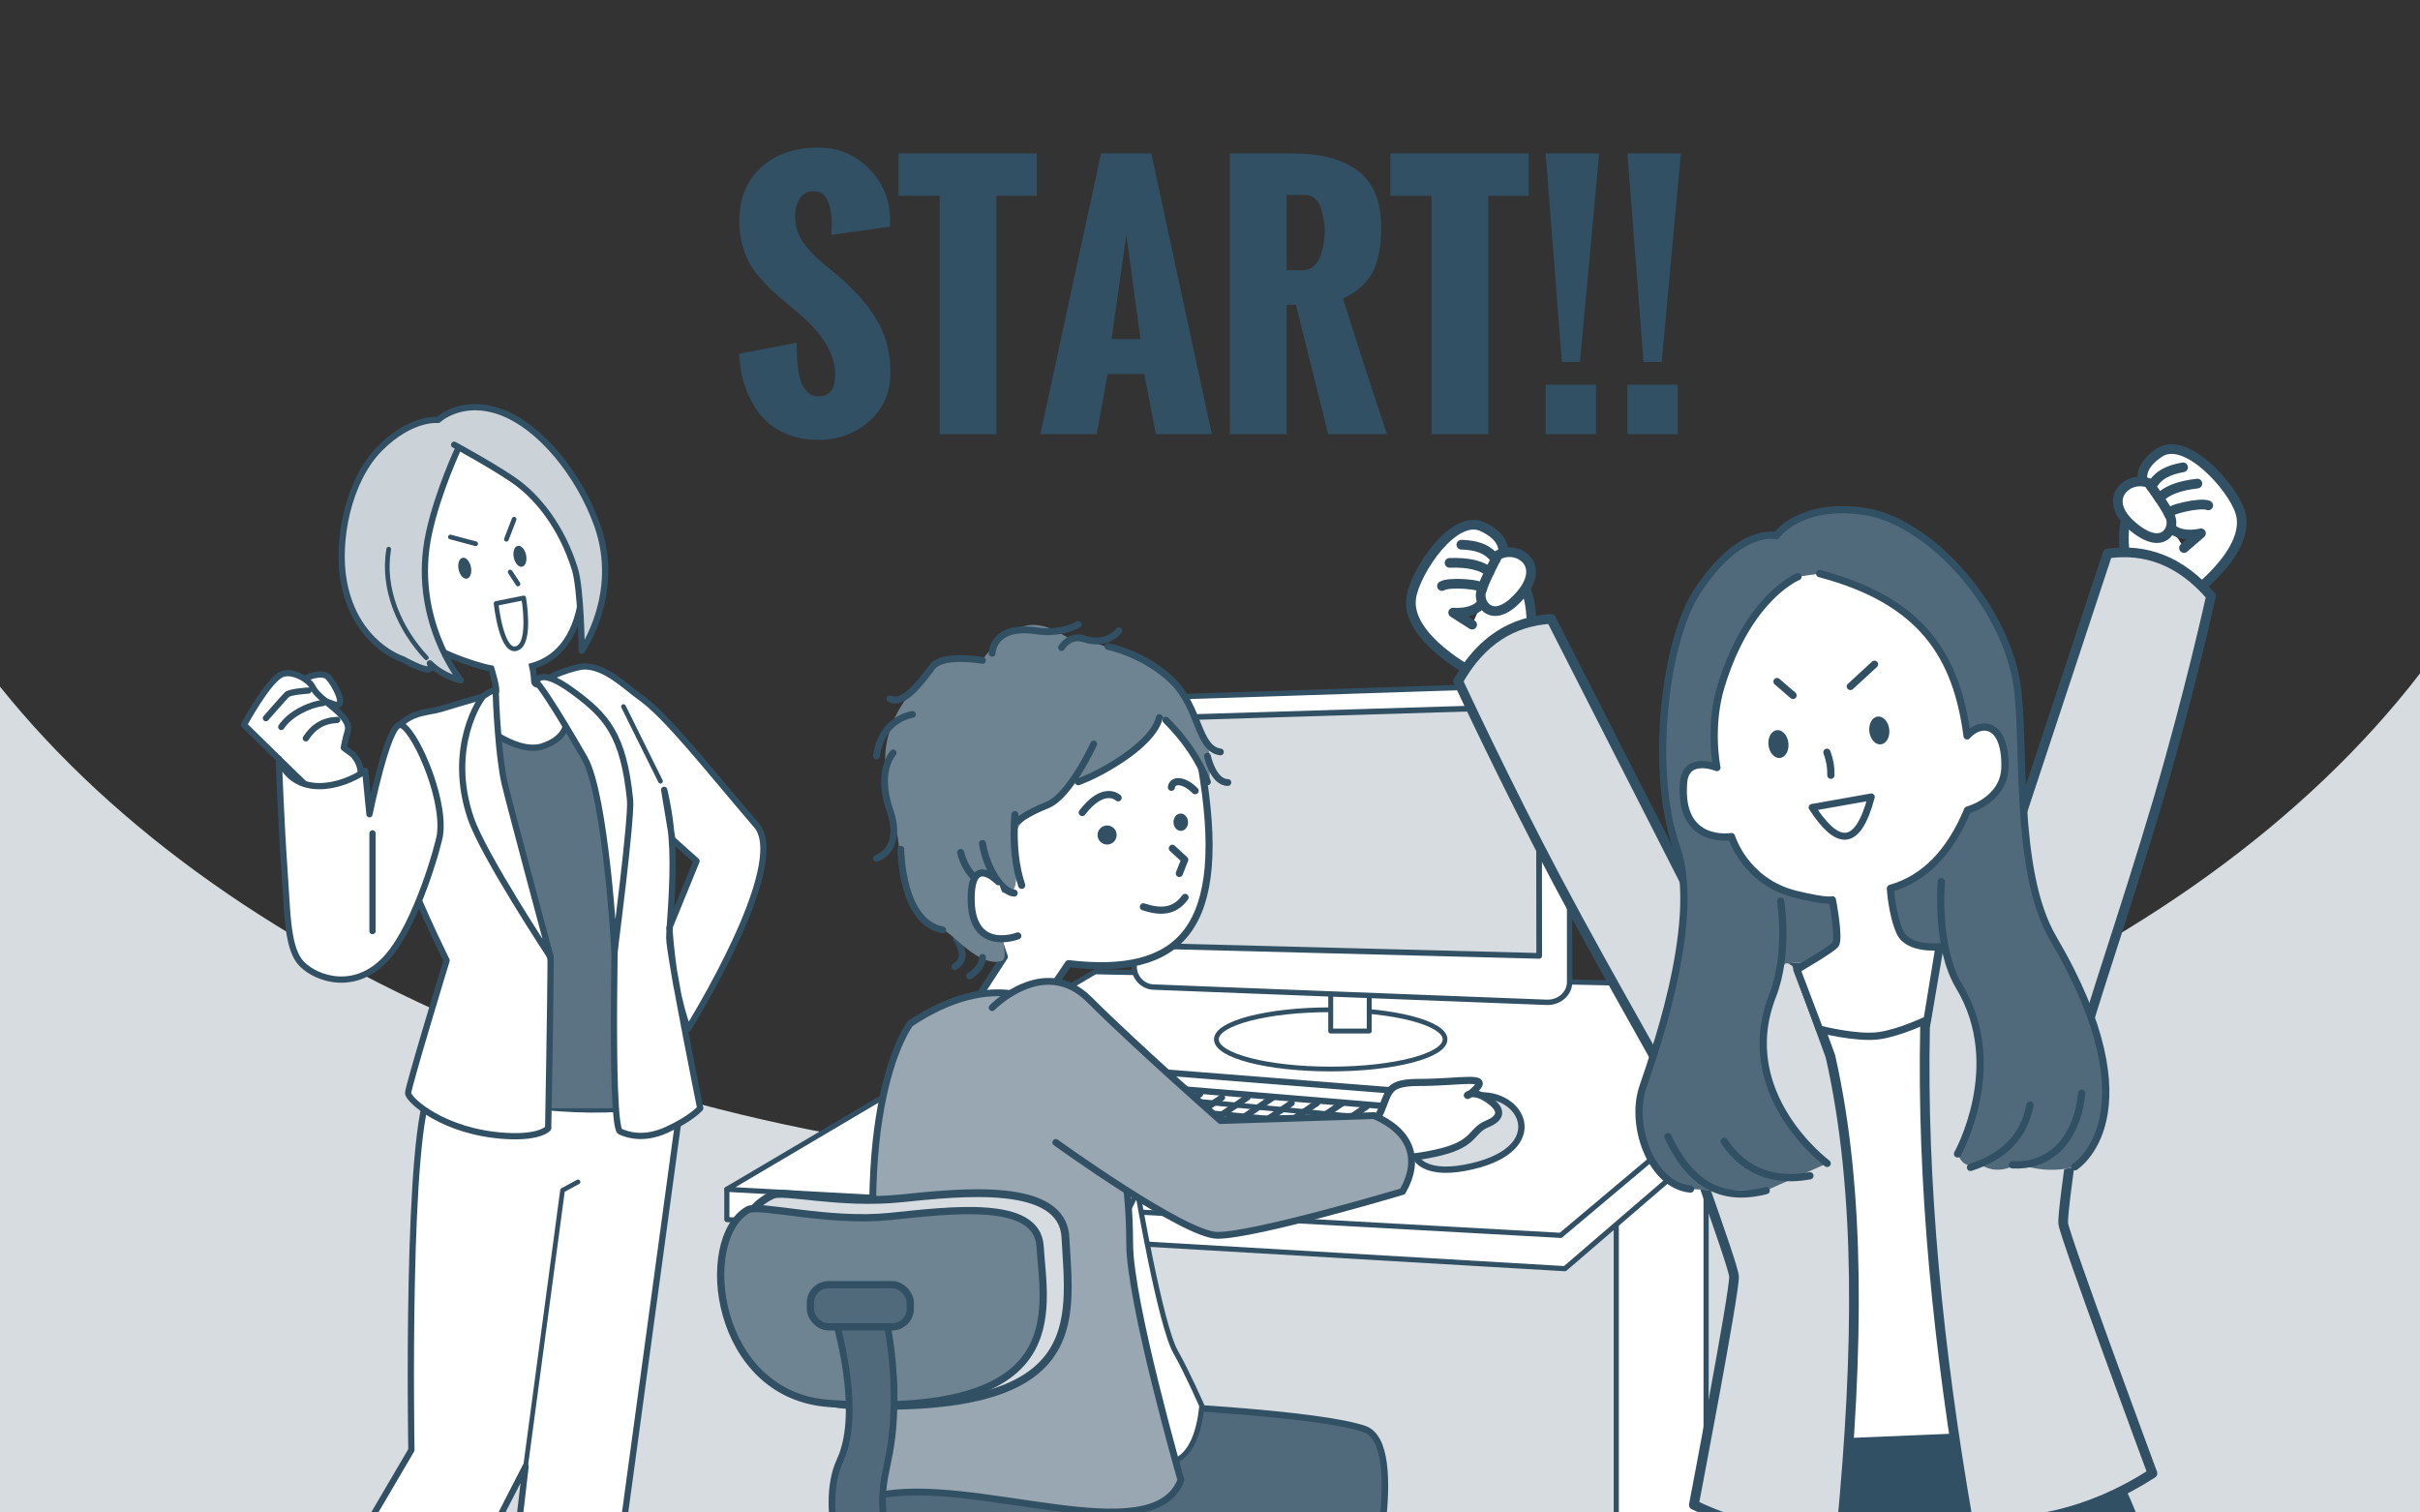 <?xml version="1.0" encoding="UTF-8"?>
<svg xmlns="http://www.w3.org/2000/svg" viewBox="0 0 600 375">
  <rect x="0" y="0" width="600" height="375" fill="#333333" stroke="none"/>
  <defs>
    <style>
      .cls-1 {
        stroke-miterlimit: 10;
      }

      .cls-1, .cls-2, .cls-3, .cls-4, .cls-5, .cls-6, .cls-7, .cls-8, .cls-9, .cls-10, .cls-11, .cls-12, .cls-13, .cls-14, .cls-15, .cls-16, .cls-17, .cls-18, .cls-19, .cls-20, .cls-21, .cls-22, .cls-23, .cls-24, .cls-25, .cls-26, .cls-27, .cls-28, .cls-29, .cls-30, .cls-31 {
        stroke: #325064;
        stroke-linecap: round;
      }

      .cls-1, .cls-2, .cls-4, .cls-5, .cls-8, .cls-9, .cls-10, .cls-11, .cls-15, .cls-17, .cls-18, .cls-32, .cls-25, .cls-30, .cls-31 {
        fill: #fff;
      }

      .cls-1, .cls-8 {
        stroke-width: 1.548px;
      }

      .cls-33, .cls-34, .cls-35, .cls-36, .cls-32, .cls-37 {
        stroke-width: 0px;
      }

      .cls-33, .cls-6, .cls-16, .cls-23, .cls-26 {
        fill: #d6dce0;
      }

      .cls-2, .cls-3, .cls-4, .cls-5, .cls-6, .cls-7, .cls-8, .cls-9, .cls-10, .cls-11, .cls-12, .cls-13, .cls-14, .cls-15, .cls-16, .cls-17, .cls-18, .cls-19, .cls-20, .cls-21, .cls-22, .cls-23, .cls-24, .cls-25, .cls-26, .cls-27, .cls-28, .cls-29, .cls-30, .cls-31 {
        stroke-linejoin: round;
      }

      .cls-2, .cls-16 {
        stroke-width: 2.404px;
      }

      .cls-3 {
        stroke-width: 1.794px;
      }

      .cls-3, .cls-37, .cls-24, .cls-29 {
        fill: #516a7b;
      }

      .cls-34 {
        fill: #5b7383;
      }

      .cls-35, .cls-27 {
        fill: #325064;
      }

      .cls-4, .cls-12 {
        stroke-width: 1.548px;
      }

      .cls-5, .cls-23 {
        stroke-width: 1.57px;
      }

      .cls-6 {
        stroke-width: 1.938px;
      }

      .cls-7, .cls-11, .cls-27 {
        stroke-width: 1.803px;
      }

      .cls-7, .cls-13, .cls-14, .cls-20, .cls-21, .cls-22 {
        fill: none;
      }

      .cls-9 {
        stroke-width: 1.329px;
      }

      .cls-10, .cls-20 {
        stroke-width: 1.768px;
      }

      .cls-36, .cls-19 {
        fill: #6f8492;
      }

      .cls-12 {
        fill: #ccd3d8;
      }

      .cls-13, .cls-30 {
        stroke-width: 1.275px;
      }

      .cls-14 {
        stroke-width: 1.724px;
      }

      .cls-15 {
        stroke-width: 1.216px;
      }

      .cls-17, .cls-21 {
        stroke-width: 1.161px;
      }

      .cls-18 {
        stroke-width: 1.281px;
      }

      .cls-19 {
        stroke-width: 1.797px;
      }

      .cls-22, .cls-28 {
        stroke-width: 1.691px;
      }

      .cls-24 {
        stroke-width: 1.612px;
      }

      .cls-25 {
        stroke-width: 1.179px;
      }

      .cls-26 {
        stroke-width: 1.411px;
      }

      .cls-28 {
        fill: #98a7b1;
      }

      .cls-29 {
        stroke-width: 1.665px;
      }

      .cls-31 {
        stroke-width: 1.746px;
      }
    </style>
  </defs>
  <g id="_レイヤー_2" data-name="レイヤー 2">
    <path class="cls-33" d="m298.713,289.691c-129.342,0-241.734-48.368-298.713-119.45v204.76h600v-208.028c-56.123,72.865-169.971,122.719-301.287,122.719Z"/>
  </g>
  <g id="_レイヤー_1" data-name="レイヤー 1">
    <g>
      <path class="cls-35" d="m183.258,87.715l14.266-2.745c0,1.418.025,2.668.078,3.751.051,1.082.186,2.262.406,3.537.219,1.276.514,2.32.889,3.132.373.812.902,1.495,1.586,2.05.682.555,1.488.831,2.416.831,2.783,0,4.176-1.778,4.176-5.336,0-4.871-2.746-9.717-8.236-14.537l-4.369-3.712c-1.391-1.16-2.5-2.126-3.324-2.899-.826-.773-1.799-1.817-2.92-3.132s-1.998-2.584-2.629-3.809c-.631-1.224-1.172-2.699-1.623-4.427-.451-1.727-.678-3.557-.678-5.49,0-5.645,1.791-10.11,5.375-13.396,3.582-3.287,8.338-4.93,14.268-4.93,4.922,0,9.111,1.753,12.564,5.258,3.453,3.506,5.182,7.732,5.182,12.682l-.039.503v1.16l-14.537,2.01c0-.283.02-.728.057-1.334.039-.604.059-1.102.059-1.488,0-.928-.064-1.817-.193-2.668s-.342-1.701-.637-2.552c-.297-.851-.754-1.527-1.373-2.029-.619-.503-1.367-.754-2.242-.754-1.547,0-2.707.605-3.48,1.817-.773,1.211-1.16,2.642-1.16,4.291,0,1.444.227,2.797.678,4.06.449,1.264,1.133,2.442,2.049,3.538.914,1.096,1.758,2.004,2.531,2.726s1.805,1.604,3.094,2.648,2.203,1.812,2.746,2.301c1.984,1.753,3.658,3.396,5.025,4.93,1.365,1.533,2.654,3.267,3.867,5.2,1.211,1.933,2.119,4.021,2.725,6.263.605,2.243.908,4.666.908,7.27,0,4.871-1.738,8.86-5.219,11.966-3.48,3.106-7.707,4.659-12.682,4.659-3.223,0-6.084-.594-8.584-1.778-2.5-1.186-4.518-2.797-6.051-4.833s-2.713-4.292-3.537-6.767c-.826-2.475-1.303-5.129-1.43-7.965Z"/>
      <path class="cls-35" d="m232.979,107.627v-59.078h-10.207v-10.516h34.295v10.516h-10.014v59.078h-14.074Z"/>
      <path class="cls-35" d="m257.955,107.627l15.039-69.594h12.451l15,69.594h-13.879l-2.861-14.886h-9.086l-2.707,14.886h-13.957Zm17.631-23.546h7.191l-3.52-25.827-3.672,25.827Z"/>
      <path class="cls-35" d="m304.93,107.627V38.033h15.311c3.48,0,6.541.328,9.184.985s4.955,1.688,6.939,3.094c1.984,1.404,3.492,3.299,4.523,5.683,1.031,2.385,1.547,5.239,1.547,8.564,0,1.443-.051,2.732-.154,3.866-.104,1.135-.342,2.43-.715,3.886-.375,1.456-.883,2.745-1.527,3.866s-1.572,2.224-2.783,3.306c-1.213,1.083-2.643,1.985-4.293,2.707,4.176,13.248,7.811,24.461,10.904,33.637h-14.576l-7.965-32.052h-2.32v32.052h-14.074Zm14.074-40.635h4.021c1.082,0,2.01-.361,2.783-1.083s1.334-1.637,1.682-2.745.594-2.127.734-3.055c.143-.928.213-1.804.213-2.629,0-.824-.059-1.675-.174-2.552-.115-.876-.322-1.85-.619-2.919s-.785-1.946-1.469-2.629-1.514-1.024-2.494-1.024h-4.678v18.636Z"/>
      <path class="cls-35" d="m354.922,107.627v-59.078h-10.207v-10.516h34.295v10.516h-10.014v59.078h-14.074Z"/>
      <path class="cls-35" d="m387.244,89.765l-4.021-51.731h13.262l-4.756,51.731h-4.484Zm-4.021,17.862v-12.256h12.488v12.256h-12.488Z"/>
      <path class="cls-35" d="m407.504,89.765l-4.021-51.731h13.262l-4.756,51.731h-4.484Zm-4.021,17.862v-12.256h12.488v12.256h-12.488Z"/>
    </g>
    <g>
      <path class="cls-4" d="m168.871,272.85c-19.571,4.37-40.474,1.822-61.863-3.249-6.434,8.628-5.008,89.899-5.008,89.899l-17,29,31.862,1.25,13.446-26.178-1.808,15.655,25.938-.201,14.432-106.176Z"/>
      <g>
        <path class="cls-8" d="m76.487,167.871s3.434-1.439,4.873,0c1.439,1.439,4.959,7.819,1.499,6.766s-9.997-4.27-6.373-6.766Z"/>
        <path class="cls-8" d="m76.487,195.367l-15.994-15.65s6.113-11.378,9.497-12.592c2.751-.987,6.714,1.523,7.47,3.151,1.687,3.631,10.024,7.163,8.712,11.156-.447,1.361-.938,3.962-.938,3.962l2.17,1.615s2.908,2.569,1.775,6.68c-1.133,4.111-8.006,9.176-12.691,1.676Z"/>
        <rect class="cls-34" x="118.672" y="180.288" width="37.583" height="94.487"/>
        <path class="cls-8" d="m152.762,216.808s-1.745,62.544,1.015,63.758c4.846,2.132,9.201.605,11.439-.406,6.167-2.788,8.393-5.385,8.393-5.385,0,0-7.682-38.034-7.682-42.298,0-2.23,1.108-12.819.779-21.779-.3-8.17-2.04-14.874-2.04-14.874l2.04,12.287,5.988,5.376-6.754,16.539c.754,10.307,2.263,18.756,4.64,25.068,0,0,25.403-40.65,16.994-50.444-12.371-14.408-22.302-27.236-28.99-31.902-3.224-2.249-8.544-7.758-14.006-7.515-1.391.062-9.684,2.381-9.684,4.366,0,.93,10.653,9.319,14.823,20.135,4.729,12.268,3.046,27.075,3.046,27.075Z"/>
        <path class="cls-8" d="m121.323,172.238s-5.854,1.645-12.093,3.554c-2.761.845-6.757.609-10.073,3.926-2.944,2.944-2.234,22.471,0,30.999,2.234,8.528,11.574,27.412,11.574,27.412,0,0-9.543,31.27-9.543,32.894s8.783,9.746,24.367,10.626c8.491.479,10.355-1.895,10.355-1.895,0,0,.609-33.3.609-41.422,0-4.233-9.629-20.759-13.943-36.449-3.963-14.414-1.252-29.645-1.252-29.645Z"/>
        <path class="cls-1" d="m103.228,156.941c2.348,3.972,14.645,8.129,18.569,8.8,0,0,1.675,5.33,1.117,5.888s-2.132,2.944-2.132,2.944l1.471,7.05s6.968,5.143,12.247,3.417,5.774-4.985,5.774-4.985l-5.381-10.457s-2.437.711-2.437-.711-.508-3.756-.508-3.756c8.461-2.403,12.015-10.493,12.624-20.341,0,0-17.153-48.774-29.343-39.492s-11.815,25.067-12.002,30.389,0,21.253,0,21.253Z"/>
        <ellipse class="cls-35" cx="115.23" cy="140.884" rx="1.557" ry="2.64" transform="translate(-26.279 26.422) rotate(-11.752)"/>
        <ellipse class="cls-35" cx="128.911" cy="137.924" rx="1.557" ry="2.64" transform="translate(-25.389 29.146) rotate(-11.752)"/>
        <line class="cls-17" x1="126.494" y1="141.83" x2="128.436" y2="144.79"/>
        <path class="cls-12" d="m113.742,110.892s-5.116,10.791-7.391,21.302c-4.569,21.117,7.891,36.485,7.891,36.485,0,0-4.321-.855-7.666-4.2,0,0,2.447,3.96-6.69-1.015,0,0-11.675-3.553-14.62-19.087-1.927-10.164,1.066-25.331,8.934-33.199,7.868-7.868,14.417-7.056,14.417-7.056,0,0,5.787-5.533,15.533-1.98,9.746,3.553,19.502,15.518,23.96,28.173,5.99,17.006-3.884,31.013-3.884,31.013,0,0-.137-15.206-1.7-20.234-3.35-10.779-9.258-17.439-13.616-20.891-4.358-3.452-16.312-9.939-16.312-9.939"/>
        <path class="cls-8" d="m119.935,172.508c-.74.513-9.205,12.759-3.215,30.356,3.139,9.221,19.798,34.451,19.798,34.451,0,0-9.716-36.113-11.34-42.813-1.624-6.701-2.264-21.329-2.264-22.874,0-1.008-1.757.034-2.978.88Z"/>
        <path class="cls-8" d="m132.907,169.338s.362-4.325,8.89,1.877c8.528,6.201,12.792,10.872,14.417,27.116.444,4.445-3.847,37.564-3.847,37.564,0,0-2.157-38.703-7.439-47.92-7.285-12.71-12.228-19.96-12.021-18.637Z"/>
        <line class="cls-17" x1="154.585" y1="175.182" x2="163.757" y2="193.69"/>
        <path class="cls-21" d="m96.374,136.155c-1.689,9.95,2.774,19.935,9.333,26.937"/>
        <line class="cls-17" x1="117.94" y1="134.815" x2="111.662" y2="133.136"/>
        <line class="cls-17" x1="125.554" y1="133.699" x2="127.465" y2="128.732"/>
        <path class="cls-17" d="m129.843,148.256l-6.841,1.367s1.371,13.184,5.434,11.004c3.26-1.749,1.407-12.371,1.407-12.371Z"/>
        <path class="cls-8" d="m99.156,179.717c-3.046,0-7.55,22.166-7.55,22.166l-1.06-10.766c-5.846,4.133-17.42,6.986-21.419-2.986,0,0,.497,15.011,1.487,29.001.662,9.36.605,18.262,4.249,21.906,3.849,3.849,13.472,6.93,21.153-1.721,7.32-8.245,12.795-28.095,13.09-30.458,1.218-9.746-6.904-27.141-9.95-27.141Z"/>
        <line class="cls-8" x1="92.356" y1="206.614" x2="92.356" y2="230.855"/>
        <path class="cls-8" d="m76.487,171.214s-4.618.269-5.373,1.023c-.755.755-5.186,5.821-5.186,5.821"/>
        <path class="cls-8" d="m69.739,180.245c2.086-3.177,6.758-5.5,10.371-5.952"/>
        <path class="cls-8" d="m83.609,178.496c-3.323.107-5.916,1.628-7.779,4.563"/>
      </g>
      <polyline class="cls-17" points="143.313 293.044 139.475 295.108 130.308 363.572"/>
      <path class="cls-24" d="m287.371,348.561s39.732,1.906,50.886,5.731c11.154,3.824.584,44.838.584,44.838l-26.478,6.461c-.255-6.83-1.74-15.855,1.178-24.853l-56.63,12.699s-52.281,8.817-43.603-27.68c2.341-9.843,70.518-16.095,74.062-17.196Z"/>
      <rect class="cls-18" x="400.726" y="291.282" width="22.274" height="91.468"/>
      <polygon class="cls-30" points="269.457 250.484 457.729 254.571 387.991 314.549 180.209 302.373 180.209 294.873 269.457 250.484"/>
      <polygon class="cls-30" points="271.518 240.923 459.79 245.01 386.951 306.29 180.209 294.873 271.518 240.923"/>
      <path class="cls-23" d="m363.187,289.537c21.034-3.911,15.071-18.243,3.808-17.953-17.847.461-24.842,21.863-3.808,17.953Z"/>
      <ellipse class="cls-25" cx="329.929" cy="257.702" rx="28.345" ry="7.347"/>
      <rect class="cls-15" x="329.929" y="240.699" width="9.547" height="14.938"/>
      <g>
        <path class="cls-9" d="m383.448,248.512l-97.474-3.779c-2.59-.1-4.733-2.318-4.773-4.929l-.956-61.822c-.041-2.66,2.054-4.907,4.668-4.993l98.464-3.225c3.17-.104,5.778,2.228,5.778,5.179l.007,68.534c0,2.892-2.578,5.157-5.713,5.036Z"/>
        <polygon class="cls-26" points="381.619 236.995 287.338 234.567 286.514 178.064 381.546 175.164 381.619 236.995"/>
      </g>
      <polygon class="cls-5" points="278.848 265.119 366.171 272.029 337.01 293.149 248.345 284.508 278.848 265.119"/>
      <polygon class="cls-5" points="281.238 269.082 266.003 278.927 335.098 287.407 354.698 275.193 281.238 269.082"/>
      <line class="cls-5" x1="297.529" y1="271.252" x2="283.332" y2="280.852"/>
      <line class="cls-5" x1="302.958" y1="272.111" x2="288.761" y2="281.711"/>
      <line class="cls-5" x1="309.289" y1="272.069" x2="295.092" y2="281.669"/>
      <line class="cls-5" x1="315.629" y1="272.069" x2="301.431" y2="281.669"/>
      <line class="cls-5" x1="320.231" y1="273.487" x2="306.033" y2="283.087"/>
      <line class="cls-5" x1="326.561" y1="273.445" x2="312.364" y2="283.045"/>
      <line class="cls-5" x1="332.901" y1="273.445" x2="318.703" y2="283.045"/>
      <line class="cls-5" x1="345.941" y1="275.193" x2="331.744" y2="284.793"/>
      <line class="cls-5" x1="338.842" y1="274.334" x2="324.645" y2="283.934"/>
      <line class="cls-13" x1="277.879" y1="271.252" x2="349.205" y2="278.115"/>
      <line class="cls-5" x1="286.671" y1="269.534" x2="272.474" y2="279.134"/>
      <line class="cls-5" x1="292.1" y1="270.393" x2="277.903" y2="279.993"/>
      <line class="cls-13" x1="274.013" y1="273.415" x2="346.688" y2="280.408"/>
      <line class="cls-13" x1="270.921" y1="276.497" x2="341.154" y2="283.489"/>
      <g>
        <path class="cls-30" d="m282.023,295.402s5.687,33.179,9.434,39.766c2.822,4.96,6.383,13.075,6.526,13.393-2.892,28.608-26.884,8.348-37.79-8.995l21.83-44.165Z"/>
        <path class="cls-22" d="m237.145,232.788c1.937,3.162,1.987,5.403-.403,6.877"/>
        <path class="cls-31" d="m297.743,189.364c7.299,41.534-5.378,52.754-32.836,49.556l-11.899,17.584,13.669,14.53-31.924-11.86,14.264-21.948-1.498-4.438s-14.102-1.297-12.03-14.469c2.071-13.173,5.507-.719,5.507-.719,0,0-2.873-30.471,4.556-38.092,7.429-7.622,48.341-12.052,52.191,9.856Z"/>
        <path class="cls-36" d="m227.337,170.103s-8.059,7.484-7.879,18.564,2.411,14.305,3.155,19.22,1.727,20.412,11.128,22.683c2.354.569,8.867,9.383,14.604,7.687,2.905-.859-3.859-17.736-3.457-18.139.854-.854,1.521,1.3,4.92,1.3s1.818-7.623,1.818-13.532c-0-5.909,10.027-8.023,13.331-12.978,3.304-4.954,2.38-3.437,2.38-3.437,0,0-1.501,3.692,3.837.725,5.338-2.967,15.28-8.226,16.825-14.812,0,0,5.766,6.613,9.038,11.518s2.838,4.539,2.838,4.539c0,0,.414-7.02-.51-8.446s-2.523-14.66-19.156-22.131c-10.672-4.793-12.833-4.39-14.393-4.39s-7.892-6.321-14.393-2.072-7.829,7.33-7.829,7.33c0,0-5.046.169-7.755-.459s-8.502,6.827-8.502,6.827Z"/>
        <polyline class="cls-10" points="290.665 210.33 293.732 213.158 292.394 216.562"/>
        <path class="cls-10" d="m293.82,222.499c-2.696,3.765-6.368,3.648-10.342,2.333"/>
        <circle class="cls-35" cx="274.49" cy="207.027" r="2.367"/>
        <ellipse class="cls-35" cx="292.751" cy="203.857" rx="1.802" ry="2.15" transform="translate(-8.017 12.026) rotate(-2.322)"/>
        <path class="cls-28" d="m225.695,253.77s-16.042,20.314-6.056,84.718c2.948,19.012-2.337,32.401-2.337,32.401,23.799-5.369,68.512,14.32,75.494-3.931,0,0-12.711-44.193-12.711-58.641s-2.39-23.796-2.39-23.796c0,0-1.073-27.575-18.095-35.545-7.64-3.577-18.493-5.39-33.904,4.793Z"/>
        <path class="cls-10" d="m277.222,197.809s-3.495-3.386-8.897,3.647"/>
        <path class="cls-22" d="m287.415,177.918s-.297,4.705-10.902,11.314c-5.338,3.327-9.176,4.621-9.176,4.621"/>
        <path class="cls-22" d="m271.174,184.451s-5.909,12.902-11.486,15.133c-5.577,2.231-7.33,3.989-7.33,3.989"/>
        <path class="cls-10" d="m251.626,201.979c-.554,7.399.191,12.988,1.688,17.528"/>
        <path class="cls-20" d="m243.594,209.15c1.098,6.663,5.059,12.144,7.85,12.27"/>
        <path class="cls-20" d="m238.182,211.375c1.304,5.287,4.93,7.96,7.803,9.009"/>
        <path class="cls-22" d="m245.984,161.983s0-7.171,10.915-5.577c6.432.939,10.438-1.593,10.438-1.593"/>
        <path class="cls-22" d="m263.194,160.549s1.95-3.363,5.577-2.151c5.742,1.918,8.605-1.992,8.605-1.992"/>
        <path class="cls-22" d="m274.72,160.3s9.237,1.814,16.028,8.605c6.791,6.791,6.093,16.732,11.829,17.528"/>
        <path class="cls-22" d="m289.057,178.555c4.894,4.865,8.276,9.973,10.309,15.298"/>
        <path class="cls-22" d="m299.366,187.479s1.393,6.533,5.058,6.533"/>
        <path class="cls-22" d="m243.594,163.735s-9.88-1.753-12.429,1.593c-2.55,3.346-7.011,9.68-10.517,7.947"/>
        <path class="cls-22" d="m226.225,177.138s-7.649.939-8.924,10.34"/>
        <path class="cls-22" d="m221.444,186.682s-4.223,4.382-.797,14.262c3.426,9.88-3.346,11.872-3.346,11.872"/>
        <path class="cls-22" d="m243.594,237.355c-.037,1.774-1.182,3.297-3.206,4.621"/>
        <path class="cls-22" d="m223.357,210.557s0,18.102,10.385,20.014"/>
        <g>
          <path class="cls-10" d="m339.469,280.273c6.162-7.861,1.912-11.898,12.323-11.898s17.635-1.912,14.023,1.7-2.125-.642,2.337,2.016c4.462,2.658,4.462,4.995.531,6.589-3.931,1.593-2.868,4.78-11.367,6.905-8.499,2.125-17.847,2.337-17.847-1.487v-3.824Z"/>
          <path class="cls-28" d="m245.984,249.837s12.834-13.261,24.12-1.975c11.511,11.511,32.505,29.968,32.505,29.968l38.061-1.232c8.843,3.798,11.808,10.586,7.073,18.817,0,0-36.45,10.876-45.88,10.876-8.198,0-40.096-23.042-40.096-23.042"/>
        </g>
        <path class="cls-6" d="m191.563,296.272c2.78-1.252,16.787,2.394,31.804.854,15.017-1.54,39.995-4.269,40.783,9.616,1.214,21.382,5.638,44.127-53.596,41.622-28.272-1.196-37.376-43.812-18.991-52.091Z"/>
        <path class="cls-19" d="m185.407,299.959c2.651-1.539,19.934,3.216,35.221,1.648s36.492-4.342,37.243,7.374c1.047,16.319,8.043,42.874-52.113,39.001-28.666-1.846-33.015-40.672-20.351-48.023Z"/>
        <path class="cls-29" d="m206.915,326.61s7.181,22.973,1.359,35.474c-5.823,12.501,2.917,33.019,2.917,33.019l13.601-1.016s-4.483-5.712-5.661-16.493c-1.479-13.528,2.691-13.558,2.539-32.216-.08-9.856-2.052-18.768-2.052-18.768h-12.702Z"/>
        <rect class="cls-3" x="200.924" y="318.517" width="24.771" height="10.464" rx="4.505" ry="4.505"/>
        <path class="cls-10" d="m290.43,195.196c.234-1.874,2.941-2.091,5.882.85"/>
        <path class="cls-31" d="m247.519,218.62s-6.442-6.788-6.727,3.514c-.404,14.581,11.567,9.909,11.567,9.909"/>
      </g>
      <g>
        <path class="cls-2" d="m533.54,123.272c-6.261,1.941-8.035,5.668-6.398,16.536l15.209,8.426s16.286-11.501,13.036-21.383c-2.058-6.258-13.445-18.914-19.944-14.654-10.016,6.564.427,13.311,2.017,17.349,1.703,4.326,8.241,2.681,8.241,2.681l-4.214,3.641"/>
        <path class="cls-2" d="m532.685,119.75s4.202,5.638,5.431,8.438c1.229,2.801-1.734,8.903-9.522,2.174-7.788-6.73-.917-12.582,4.091-10.612Z"/>
        <path class="cls-2" d="m541.256,115.865c-3.391.599-6.34,1.782-7.857,4.862"/>
        <path class="cls-2" d="m544.802,119.896c-4.781.541-7.769,1.819-9.447,3.635"/>
        <path class="cls-2" d="m547.49,125.306c-1.859-.885-10.584,1.166-9.742,2.125"/>
        <path class="cls-2" d="m371.024,141.26c6.477,1.012,8.772,4.442,8.729,15.433l-13.826,10.543s-17.782-9.017-16-19.266c1.129-6.49,10.559-20.664,17.608-17.392,10.862,5.042,1.508,13.233.52,17.459-1.058,4.527-7.765,3.848-7.765,3.848l4.698,2.991"/>
        <path class="cls-2" d="m371.36,137.651s-3.339,6.187-4.149,9.137c-.81,2.949,3.007,8.558,9.736.77,6.73-7.788-.917-12.582-5.587-9.906Z"/>
        <polygon class="cls-32" points="496.671 360.379 453.985 363.491 446.08 255.063 465.151 257.691 485.677 249.968 496.671 360.379"/>
        <path class="cls-27" d="m434.937,358.402l82.902-3.434c16.538,22.82,24.135,63.936,24.928,92.922l-184.677,31.114c22.744-31.624,70.932-89.434,76.847-120.602Z"/>
        <path class="cls-16" d="m419.735,222.524l25.646,16.179,8.436,23.177c7.64,33.598,6.897,73.793,2.835,116.599-10.375,3.692-23.898.664-36.693-5.36,0,0,10.213-53.184,9.961-56.644s-14.292-40.676-14.563-44.399c-.139-1.906-15.413-27.591-29.153-53.501-13.086-24.678-24.672-49.685-24.672-49.685,5.647-10.078,13.477-14.856,23.035-15.438l35.17,69.072Z"/>
        <path class="cls-16" d="m498.622,209.622l-17.458,22.326-3.878,22.707c-.828,38.596,3.204,79.645,10.648,122.415,14.167,1.399,30.059-1.646,45.731-11.766,0,0-21.67-58.449-22.11-61.89s5.925-42.705,5.451-46.407c-.243-1.896,9.624-30.103,17.941-58.227,7.922-26.786,13.233-50.988,13.233-50.988-7.537-8.755-16.16-11.882-25.643-10.553l-23.916,72.384Z"/>
        <g>
          <path class="cls-32" d="m514.421,289.286s20.423-12.677-5.398-56.684c-9.964-16.982-6.741-49.744-9.051-63.427-3.34-19.784-22.02-40.215-37.991-42.423-15.972-2.208-21.577,6.08-21.577,6.08,0,0-8.998-2.47-19.648,13.87-8.084,12.403-11.723,44.509-5.074,63.41,6.648,18.902-6.924,54.834-8.496,59.849-2.907,9.277,2.162,23.875,11.931,24.849l7.086.328,11.703.041,15.109-6.73s-8.524-7.106-13.87-18.738c-5.346-11.632,3.371-30.786,3.371-30.786l7.636-.598,4.887-4.11-.736-11.119,14.401-2.842,2.467,11.784,6.494,4.133,3.983-.312c11.342,17.089,11.996,33.813,3.697,50.231.852,1.965,1.962,3.631,5.449,2.531,2.566,1.626,5.522,2.124,9.402-.041,4.278,1.355,8.792,2.14,14.228.702Z"/>
          <path class="cls-37" d="m514.421,289.286s20.423-12.677-5.398-56.684c-9.964-16.982-6.741-49.744-9.051-63.427-3.34-19.784-22.02-40.215-37.991-42.423-15.972-2.208-21.577,6.08-21.577,6.08,0,0-8.998-2.47-19.648,13.87-8.084,12.403-11.723,44.509-5.074,63.41,6.648,18.902-6.924,54.834-8.496,59.849-2.907,9.277,2.162,23.875,11.931,24.849l7.086.328,11.703.041,15.109-6.73s-8.524-7.106-13.87-18.738c-5.346-11.632,3.371-30.786,3.371-30.786l7.636-.598,4.887-4.11-.736-11.119,14.401-2.842,2.467,11.784,6.494,4.133,3.983-.312c11.342,17.089,11.996,33.813,3.697,50.231.852,1.965,1.962,3.631,5.449,2.531,2.566,1.626,5.522,2.124,9.402-.041,4.278,1.355,8.792,2.14,14.228.702Z"/>
        </g>
        <path class="cls-11" d="m451.155,142.219c25.417,6.727,33.942,20.443,36.557,40.236,3.281-3.797,9.544-3.542,9.387,7.669-.117,8.33-9.259,10.715-9.259,10.715-4.315,10.332-10.584,17.01-19.138,19.42,0,0,.369,6.508,2.375,10.894,2.006,4.386,9.68,3.579,9.68,3.579l-2.946,18.075s-6.809,3.281-12.005,3.986c-5.53.75-14.691-1.629-14.691-1.629l-5.609-14.769s8.38-4.843,9.532-6.176-.736-11.119-.736-11.119c0,0-1.108.578-9.005-1.346-12.653-3.083-16.003-14.328-16.003-14.328,0,0-13.119,2.221-11.884-13.363.55-6.94,8.263-3.765,8.263-3.765,0,0-2.091-9.977,1.07-20.282,6.813-22.21,19.039-27.036,19.039-27.036"/>
        <ellipse class="cls-35" cx="440.934" cy="184.482" rx="2.484" ry="3.469" transform="translate(-18.051 51.107) rotate(-6.501)"/>
        <ellipse class="cls-35" cx="465.943" cy="181.109" rx="2.484" ry="3.469" transform="translate(-17.509 53.917) rotate(-6.501)"/>
        <path class="cls-7" d="m452.96,186.517c.75,2.089,1.002,3.546.982,5.691"/>
        <path class="cls-7" d="m514.421,289.286s20.423-12.677-5.398-56.684c-9.964-16.982-6.741-49.744-9.051-63.427-3.34-19.784-22.02-40.215-37.991-42.423-15.972-2.208-21.577,6.08-21.577,6.08,0,0-8.998-2.47-19.648,13.87-8.084,12.403-11.723,44.509-5.074,63.41,6.648,18.902-6.924,54.834-8.496,59.849-2.907,9.277,2.162,23.875,11.931,24.849"/>
        <path class="cls-7" d="m441.473,223.414s2.166,12.778-2.025,23.548c-9.499,24.409,13.566,41.489,13.566,41.489"/>
        <path class="cls-7" d="m413.527,281.78c4.873,10.441,12.08,16.597,24.377,13.401"/>
        <path class="cls-7" d="m427.477,282.976c5.328,8.027,13.115,10.061,21.261,8.536"/>
        <path class="cls-7" d="m481.335,218.599s-1.504,16.145,4.424,25.976c11.871,19.689-.416,41.518-.416,41.518"/>
        <path class="cls-7" d="m503.313,273.969c-1.512,7.972-6.719,12.89-14.759,15.464"/>
        <path class="cls-7" d="m516.13,271.017c-1.379,12.887-8.929,18.27-17.186,17.785"/>
        <line class="cls-7" x1="458.772" y1="170.198" x2="464.747" y2="164.703"/>
        <line class="cls-7" x1="440.587" y1="168.994" x2="444.554" y2="172.422"/>
        <path class="cls-14" d="m463.957,197.588c-3.493,13.176-8.624,11.938-14.674,2.603l14.674-2.603Z"/>
        <path class="cls-2" d="m362.316,135.051c3.442.101,6.531.844,8.479,3.671"/>
        <path class="cls-2" d="m359.392,139.554c4.809-.158,7.951.673,9.875,2.226"/>
        <path class="cls-2" d="m357.517,145.296c1.71-1.146,10.642-.382,9.947.69"/>
      </g>
    </g>
  </g>
</svg>